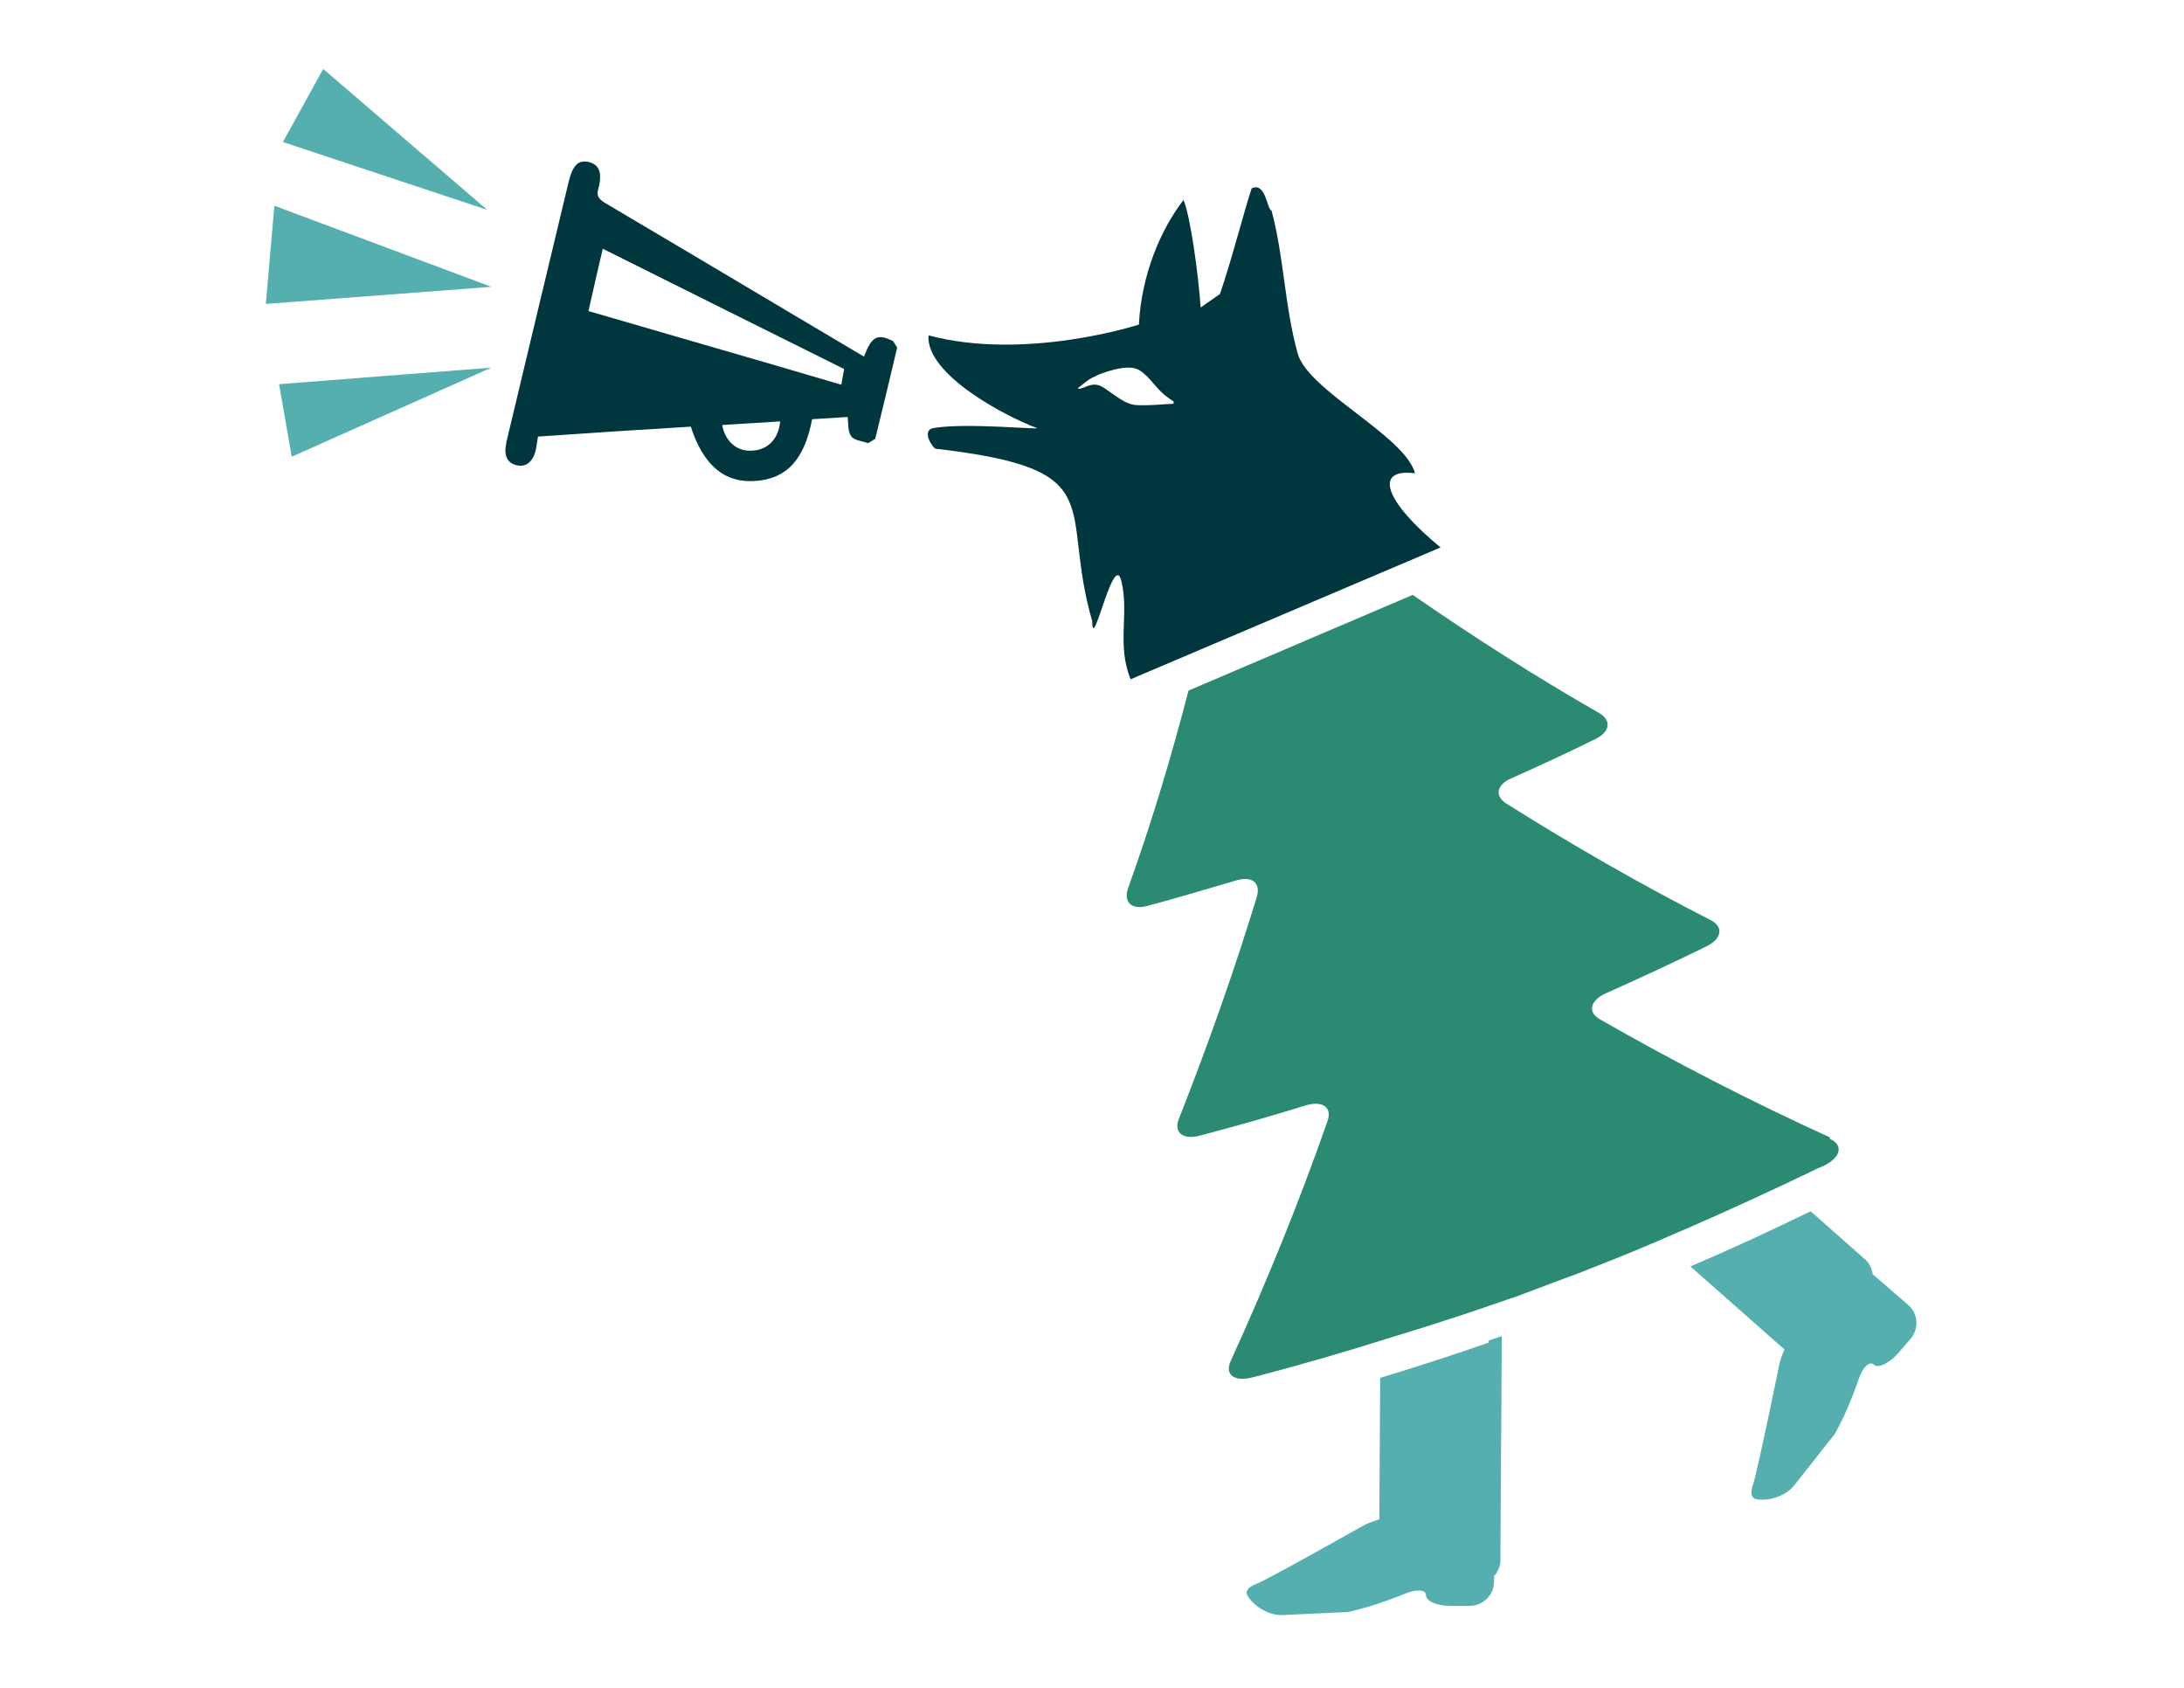 <svg xmlns="http://www.w3.org/2000/svg" xmlns:xlink="http://www.w3.org/1999/xlink" id="Layer_1" x="0px" y="0px" viewBox="0 0 792 612" style="enable-background:new 0 0 792 612;" xml:space="preserve"><style type="text/css">	.st0{fill:#55AFAF;}	.st1{fill:#2A8B72;}	.st2{fill:#00373E;}</style><g>	<g id="Layer_1_00000041267081297809217890000015731528316434756258_">		<g>			<path class="st0" d="M539.9,486.8c-6.6,2.3-12,4.1-12,4.1s-5.4,1.8-12,3.9c-5.1,1.6-10.3,3.3-15.4,4.8l-0.3,51.3    c-2.5,0.8-4.8,1.6-6.4,2.6c0,0-33.6,19-38.2,20.8c-4.6,1.8-3.4,3.9-3.4,3.9c2.3,4.3,8.2,7.7,13.1,7.4l23.6-1.1    c9.7-2.1,20-6.4,20-6.4c4.6-2,8.2-1.8,8.2,0.3c0,2.1,3.9,3.9,9,3.9h6.7c4.9,0,9-3.9,9-8.8v-2c1.3-1.5,2.3-3.4,2.3-5.7l0.5-81.3    l-1,0.3c-1.3,0.5-2.5,0.8-3.8,1.3L539.9,486.8z"></path>			<path class="st0" d="M691.9,473.1l-12.8-11.1c-0.3-2-1.1-3.9-2.8-5.4l-19.7-17.4c-14.4,7-29,13.8-43.6,20l34.1,30.1    c-1,2.3-1.8,4.6-2.1,6.6c0,0-7.7,37.8-9.3,42.4c-1.6,4.6,0.8,5.2,0.8,5.2c4.8,1.1,11.3-1.1,14.3-5.1l14.6-18.5    c4.9-8.7,8.4-19.2,8.4-19.2c1.5-4.8,4.1-7.4,5.7-5.9c1.6,1.5,5.6-0.5,8.8-4.1l4.4-5.1C696,481.9,695.7,476.3,691.9,473.1    L691.9,473.1z"></path>			<path class="st1" d="M663.6,412.4c-28.8-13.1-56.7-27.5-83.4-42.8c-4.6-2.6-3.6-6.9,2.3-9.5c12.1-5.4,24.2-11,36.2-16.9    c5.7-2.8,6.4-7,1.8-9.5c-25.7-13.1-50.5-27.4-74.2-42.3c-4.4-2.8-3.6-6.9,1.8-9.2c10.3-4.6,20.5-9.3,30.6-14.3    c5.2-2.6,5.7-6.7,1.3-9.3c-23.4-13.4-46-27.9-67.7-42.9l-81.3,34.7c-6.2,23.9-13.4,48-22,71.9c-1.6,4.9,1.5,7.7,7,6.2    c10.8-2.9,21.6-6.1,32.4-9.3c5.6-1.6,8.8,0.8,7.4,5.9c-8.2,26.9-17.7,53.7-28.3,80.6c-2,4.9,1.5,7.7,7.5,6.1    c12.9-3.4,25.7-7,38.5-11c6.1-1.8,9.7,0.7,7.9,5.7c-10.2,29.2-22,58.2-35.1,87c-2.3,4.9,1.3,7.7,8,5.9c17-4.4,33.9-9.3,50.6-14.6    c5.1-1.6,10.3-3.1,15.4-4.8c6.6-2.1,12-3.9,12-3.9s5.4-1.8,12-4.1c1.3-0.5,2.5-0.8,3.8-1.3l1-0.3l19.7-7.4l2.8-1    c1.3-0.5,2.5-1,3.8-1.5c6.4-2.5,17-6.7,23.4-9.5c4.4-1.8,8.8-3.9,13.3-5.7c0.3,0,0.8-0.3,1.1-0.5c14.7-6.4,29.2-13.1,43.6-20    c1.5-0.8,3.1-1.5,4.6-2.1c6.2-3.1,7.2-7.5,2.1-9.8L663.6,412.4z"></path>			<path class="st2" d="M513.2,171.9c-3.1-13.6-38.8-30.1-42.6-43.7c-4.8-17.2-4.9-34.7-9.5-51.9c-1.6,0-2-10.5-7.2-8    c-2.6,7.7-7.4,26.5-11.5,38.3l-7,4.9c-0.8-11.6-3.6-32.6-6.2-39c-8,10.3-15.2,26.5-16.2,45.2c0,0-41,13.3-76.3,3.9    c-1,14.1,27.7,29.3,39.3,33.6c1.8,0.7-26-2-37.4,0c-4.8,0.8-0.2,7.4,0.7,7.5c64.7,7.5,44.6,20.6,56.8,62.6    c0,12.3,7.9-26.4,10.6-14.4c2.8,11.8-1.8,22.8,3.3,35.4l112.4-47.8c-19.7-16.2-24.9-28.8-9.2-26.9V171.9z M425.5,146.4    c-4.3,0.2-8.7,0.7-12.9,0.5c-3.3,0-6.1-2-8.7-3.8c-4.8-3.3-5.9-4.8-10.8-2.6c-0.5,0.2-1.1,0.3-1.6,0.5c0,0,0,0-0.7-0.2    c2-1.5,3.4-2.9,5.4-3.9c2.8-1.3,2.1-1.1,5.1-2.1c3.6-1.1,8.7-2.5,12-0.5c3.9,2.5,6.1,6.9,9.8,9.5c0.8,0.7,1.6,1.1,2.5,1.8    c0,0,0,0.3,0,0.5L425.5,146.4z"></path>		</g>		<path class="st2" d="M325.3,126.2c-2.6,11-5.2,22-7.9,32.9l-2.6,1.6c-2.1-0.8-5.1-1-6.1-2.5c-1.3-1.6-1-4.6-1.3-7   c-4.1,0.3-8.5,0.5-12.9,0.8c-2.8,14.7-9.2,21.6-20.6,22.4c-11.1,0.8-18.8-5.6-23.4-19.7c-18.3,1.1-36.7,2.3-55.4,3.6   c-0.3,1.8-0.5,3.3-0.8,4.8c-1,4.4-3.6,6.4-6.9,5.6c-3.4-0.8-4.8-3.4-3.8-8c0-0.5,0.2-1,0.3-1.5c7.4-31.1,14.9-62.3,22.3-93.2   c1.5-6.2,3.6-8.2,7.5-7.2c3.6,1,4.8,3.9,3.3,9.5c-0.7,2.5-0.2,3.6,2.1,5.1c23.4,13.8,46.7,27.7,70.1,41.6   c8,4.8,16.1,9.5,24.1,14.3c2.9-7.5,4.9-8.4,10.6-5.6c0.5,0.8,1,1.6,1.6,2.6L325.3,126.2z M306.1,133.8   c-29.3-14.6-58.7-29.2-87.5-43.6c-1.8,7.4-3.4,14.7-5.2,22.6c29.8,8.7,60.6,17.5,91.7,26.7c0.3-2.1,0.7-3.8,1-5.6V133.8z    M272.7,163.4c5.7-0.2,9.7-4.3,10.2-10.6c-6.9,0.5-13.8,0.8-21,1.3C262.9,160,267.3,163.8,272.7,163.4z"></path>		<polygon class="st0" points="176.7,76.1 117.2,25 102.6,51.5   "></polygon>		<polygon class="st0" points="178.2,104 99.5,74.6 96.4,110.2   "></polygon>		<polygon class="st0" points="178.2,133.3 101.2,139.3 105.8,165.6   "></polygon>	</g></g></svg>